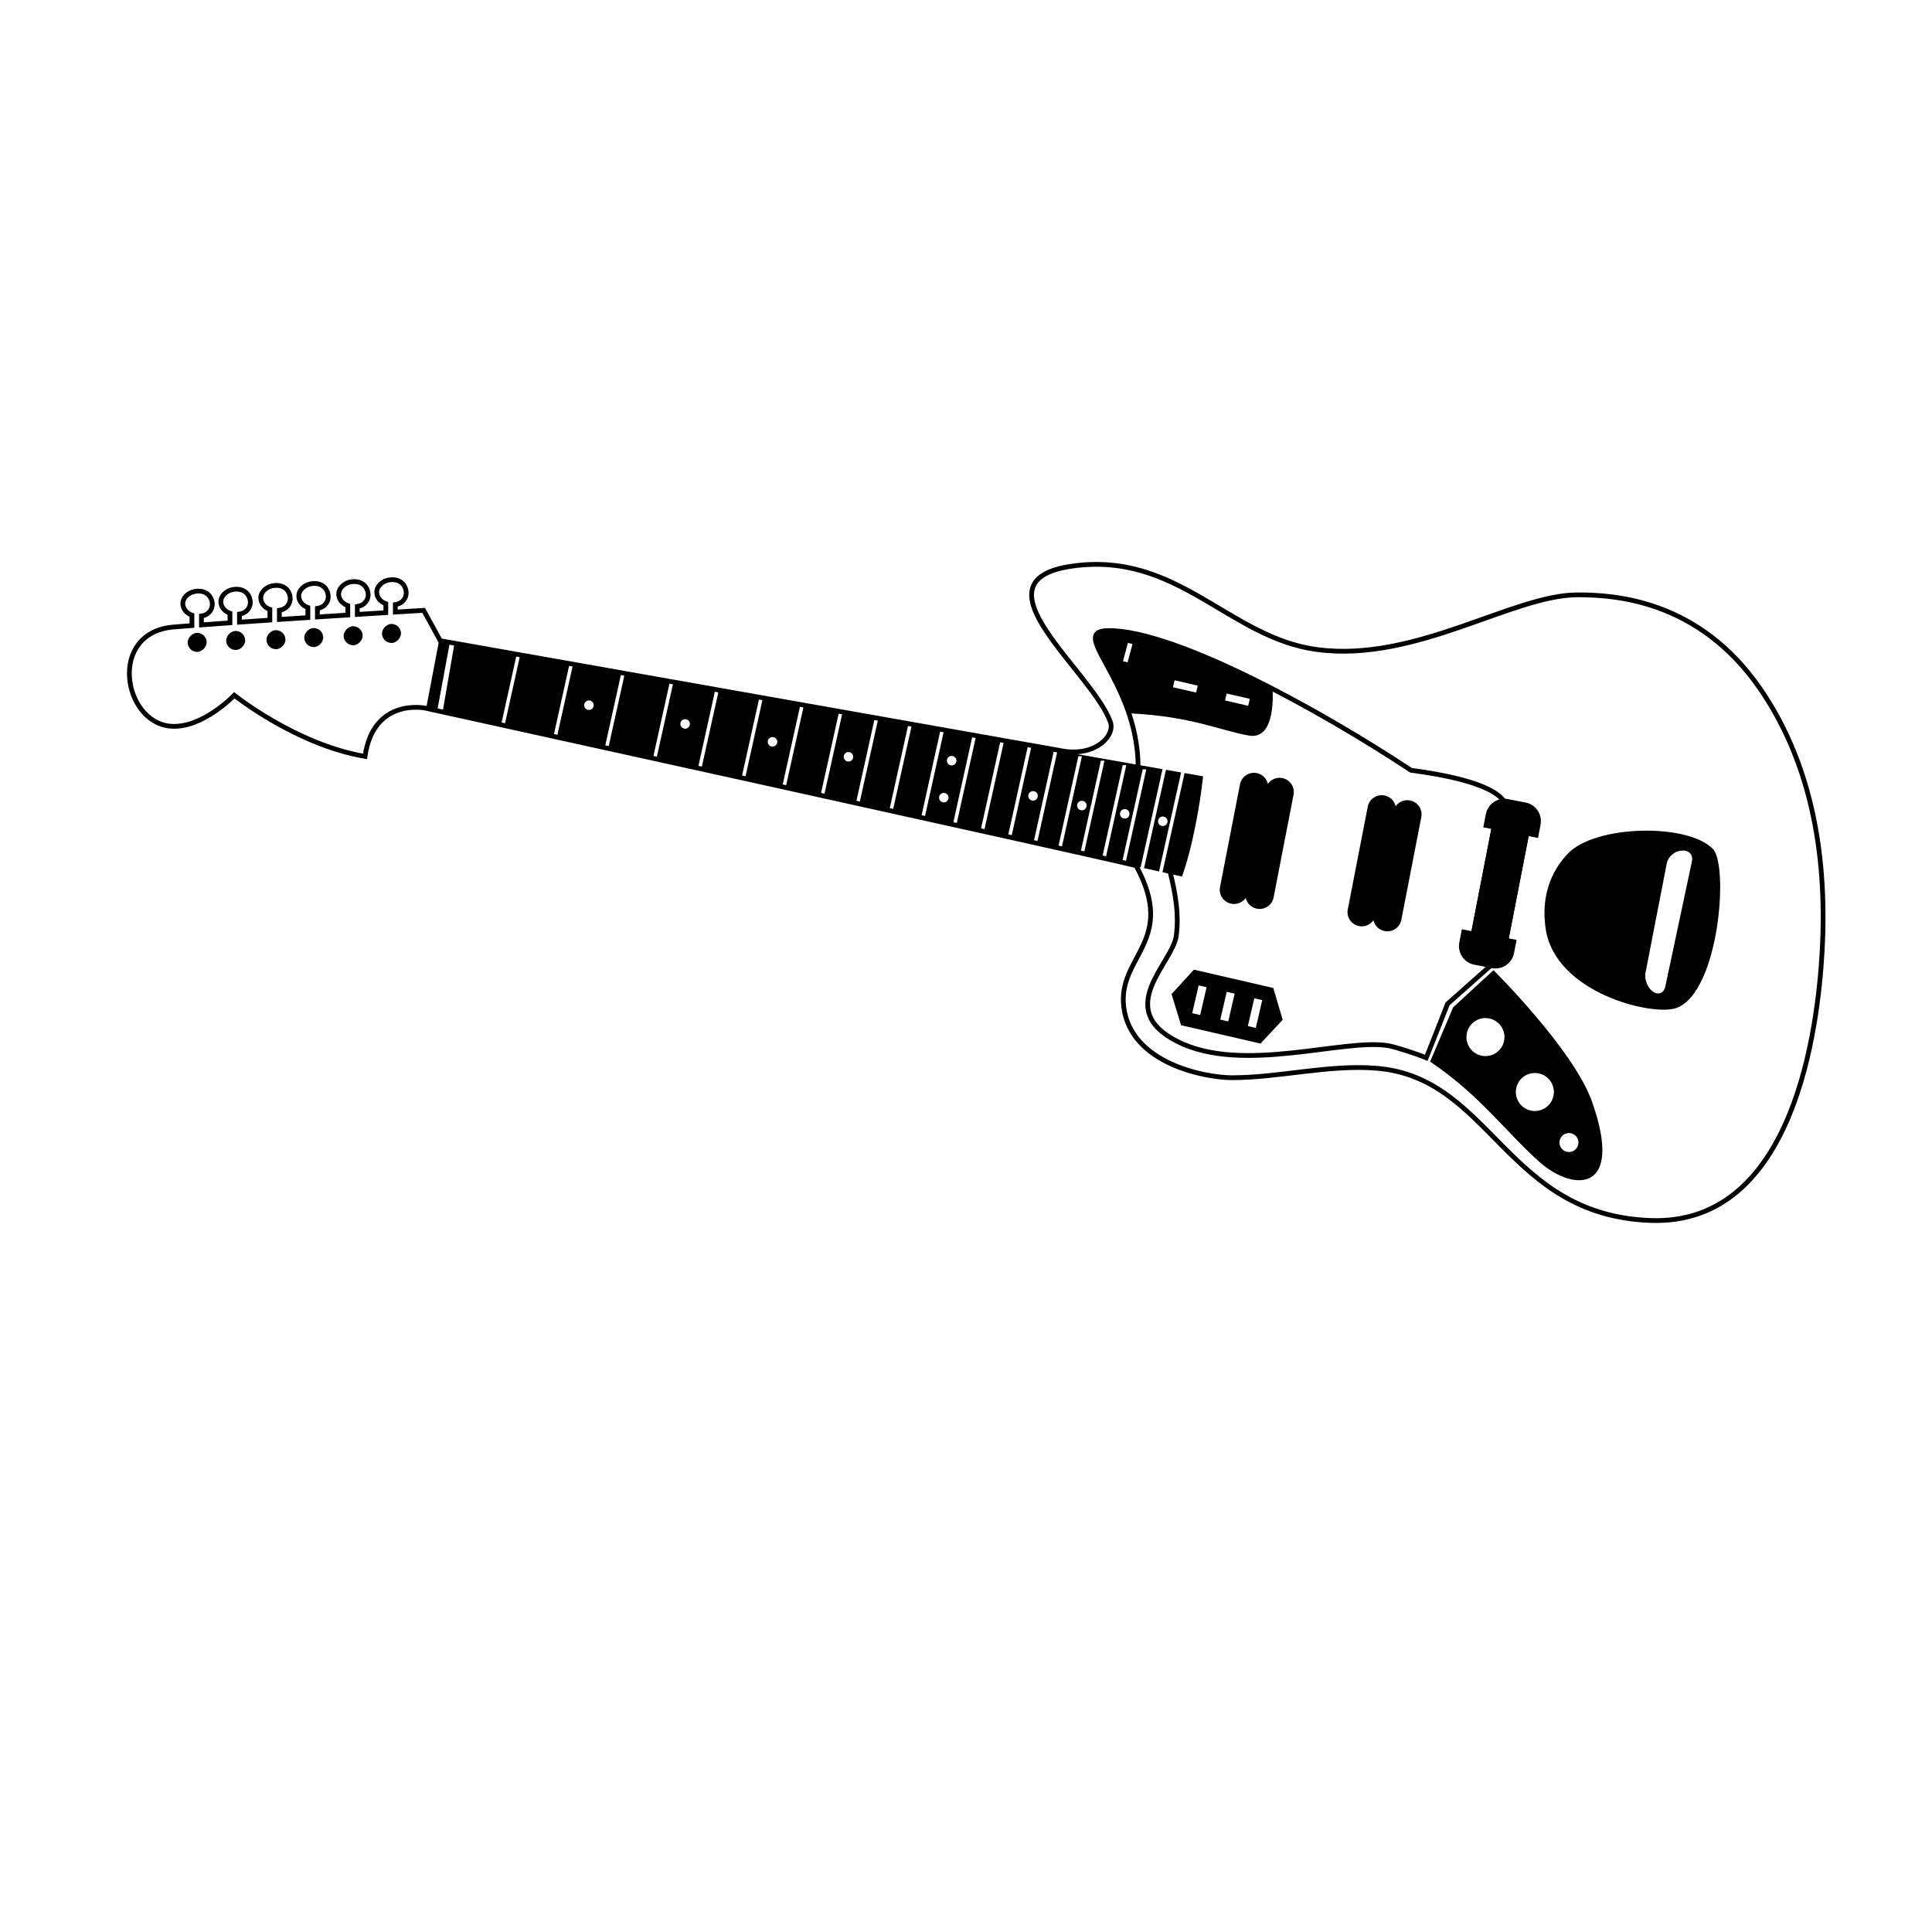 <?xml version="1.0" encoding="UTF-8"?>
<!-- Uploaded to: ICON Repo, www.iconrepo.com, Generator: ICON Repo Mixer Tools -->
<svg width="800px" height="800px" version="1.1" viewBox="144 144 512 512" xmlns="http://www.w3.org/2000/svg">
 <path transform="matrix(-5.038 0 0 5.038 657.32 148.09)" d="m91.793 32.095c0.336 0.026 0.657 0.051 0.958 0.075 3.467 0.28 2.68 4.993 0.181 5.217-1.677 0.151-3.368-1.626-3.368-1.626s-3.249 2.601-6.874 3.216c-0.449-3.123-3.184-2.538-3.184-2.538s-35.166 7.734-37.378 8.285c-2.163 3.988 0.971 4.74 0.651 7.425-0.357 2.984-4.283 3.729-5.692 3.729-2.498 0-5.099-0.705-7.618-0.497-6.028 0.497-6.786 7.732-14.403 8.007-7.59 0.273-8.81-10.214-9.027-14.2-0.294-5.393 0.723-10.087 3.273-13.784 3.223-4.671 7.662-4.926 9.585-4.926 3.421 0 8.492 3.555 13.679 2.883 4.681-0.607 7.343-5.196 12.933-4.391 5.366 0.772-1.055 5.502-2.028 8.195-0.255 0.706 0.733 1.785 2.42 1.542l32.829-5.817 0.875-1.596s0.568 0.034 1.489 0.091v-0.395c-0.409-0.062-0.586-0.371-0.572-0.648 0.016-0.311 0.241-0.661 0.727-0.661 0.486 0 0.824 0.33 0.824 0.661 0 0.248-0.173 0.496-0.479 0.604v0.469c0.447 0.028 0.952 0.059 1.5 0.094v-0.419c-0.409-0.062-0.586-0.371-0.572-0.648 0.016-0.311 0.241-0.661 0.727-0.661 0.487 0 0.824 0.33 0.824 0.661 0 0.248-0.172 0.496-0.479 0.604v0.494c0.509 0.033 1.046 0.067 1.6 0.102v-0.452c-0.409-0.062-0.586-0.371-0.572-0.648 0.016-0.311 0.241-0.661 0.727-0.661 0.486 0 0.824 0.33 0.824 0.661 0 0.248-0.173 0.496-0.479 0.604v0.529c0.492 0.032 0.996 0.065 1.5 0.098v-0.483c-0.409-0.062-0.586-0.371-0.572-0.649 0.016-0.31 0.241-0.66 0.727-0.66 0.487 0 0.824 0.33 0.824 0.66 0 0.249-0.172 0.497-0.479 0.605v0.561c0.538 0.036 1.075 0.073 1.6 0.109v-0.426c-0.409-0.062-0.586-0.371-0.572-0.649 0.016-0.31 0.241-0.66 0.727-0.66s0.824 0.33 0.824 0.66c0 0.249-0.173 0.497-0.479 0.605v0.505c0.518 0.036 1.021 0.073 1.5 0.109v-0.469c-0.409-0.062-0.586-0.371-0.572-0.649 0.016-0.31 0.241-0.66 0.727-0.66 0.487 0 0.824 0.33 0.824 0.66 0 0.249-0.173 0.497-0.479 0.605z" fill="none" stroke="#000000" stroke-width=".25"/>
 <path d="m247.75 309.35c-1.391 0-2.519 1.391-2.519 2.519 0 1.391 1.129 2.519 2.519 2.519s2.519-1.391 2.519-2.519c0-1.391-1.129-2.519-2.519-2.519z" fill-rule="evenodd"/>
 <path d="m237.59 309.96c-1.391 0-2.519 1.391-2.519 2.519 0 1.391 1.129 2.519 2.519 2.519 1.391 0 2.519-1.391 2.519-2.519 0-1.391-1.129-2.519-2.519-2.519z" fill-rule="evenodd"/>
 <path d="m227.15 310.44c-1.391 0-2.519 1.391-2.519 2.519 0 1.391 1.129 2.519 2.519 2.519s2.519-1.391 2.519-2.519c0-1.391-1.129-2.519-2.519-2.519z" fill-rule="evenodd"/>
 <path d="m217.13 311c-1.391 0-2.519 1.391-2.519 2.519 0 1.391 1.129 2.519 2.519 2.519s2.519-1.391 2.519-2.519c0-1.391-1.129-2.519-2.519-2.519z" fill-rule="evenodd"/>
 <path d="m206.46 311.21c-1.391 0-2.519 1.391-2.519 2.519 0 1.391 1.129 2.519 2.519 2.519 1.391 0 2.519-1.391 2.519-2.519 0-1.391-1.129-2.519-2.519-2.519z" fill-rule="evenodd"/>
 <path d="m196.25 311.72c-1.391 0-2.519 1.391-2.519 2.519 0 1.391 1.129 2.519 2.519 2.519s2.519-1.391 2.519-2.519c0-1.391-1.129-2.519-2.519-2.519z" fill-rule="evenodd"/>
 <path d="m457.01 348.71-4.012-0.707-5.812 26.062 3.969 0.883zm0.918 0.164-5.859 26.277 5.16 1.148s1.613-4.074 3.293-12.129c1.684-8.055 2.309-14.434 2.309-14.434zm-5.848-1.035-27.828-4.91-5.445 24.555-0.949-0.027 5.449-24.594 0.684 0.02-6.629-1.172-5.422 24.469-0.188-0.008 12.578 2.801 5.445-24.559 0.949 0.023-5.449 24.594-0.785-0.02 21.785 4.852zm-35.57-6.277-6.438-1.137-5.344 24.117-0.336-0.008 6.629 1.477 5.418-24.453zm-7.356-1.301-6.5-1.145-5.289 23.852 6.438 1.434zm-7.422-1.309-7.57-1.336-5.203 23.48 7.496 1.668zm-8.492-1.5-7.598-1.34-5.121 23.105 7.523 1.676zm-8.516-1.504-8-1.41-5.035 22.711 7.922 1.766zm-8.922-1.574-8.539-1.508-4.941 22.297 8.457 1.883zm-9.457-1.672-9.34-1.648-4.844 21.848 9.246 2.059zm-10.262-1.809-9.945-1.758-4.738 21.367 9.848 2.195zm-10.867-1.918-10.762-1.902-4.625 20.855 10.66 2.371zm-11.684-2.066-11.113-1.961-4.508 20.324 11.008 2.453zm-12.035-2.121-11.957-2.113-4.379 19.758 11.84 2.637zm-12.875-2.273-12.805-2.262-4.246 19.156 12.68 2.82zm-13.723-2.426-13.09-2.309-4.109 18.539 12.961 2.887zm-14.008-2.473-16.488-2.91-3.109 17.957 15.496 3.453zm-17.719-3.129-2.859-0.504-3.371 17.711 2.93 0.652zm173.52 31.117-5.453 24.594-0.949-0.023 5.453-24.594zm5.785 1.176-5.453 24.594-0.949-0.027 5.453-24.59zm5.305 1.105-5.453 24.594-0.949-0.023 5.453-24.594zm-17.102 10.852c-0.695-0.02-1.246-0.598-1.227-1.293 0.02-0.695 0.598-1.242 1.293-1.227 0.695 0.02 1.242 0.598 1.227 1.293-0.02 0.695-0.598 1.246-1.293 1.227zm11.359 2.199c-0.695-0.016-1.242-0.598-1.227-1.293 0.02-0.695 0.598-1.242 1.293-1.223 0.695 0.016 1.246 0.594 1.227 1.289-0.02 0.695-0.598 1.246-1.293 1.227zm10.082 1.969c-0.695-0.02-1.246-0.598-1.227-1.293s0.598-1.242 1.293-1.227c0.695 0.02 1.242 0.598 1.227 1.293-0.02 0.695-0.598 1.246-1.293 1.227zm-35.34-7.207c-0.434-0.543-0.34-1.336 0.203-1.77 0.543-0.434 1.336-0.34 1.77 0.203 0.434 0.543 0.344 1.336-0.203 1.77-0.543 0.434-1.336 0.344-1.77-0.203zm-20.613-8.852c-0.695-0.02-1.246-0.598-1.227-1.293 0.016-0.695 0.598-1.246 1.293-1.227s1.242 0.598 1.223 1.293c-0.016 0.695-0.594 1.242-1.289 1.227zm-2.078 9.801c-0.695-0.02-1.246-0.598-1.227-1.293 0.016-0.695 0.594-1.246 1.289-1.227 0.695 0.02 1.246 0.598 1.227 1.293-0.016 0.695-0.594 1.242-1.289 1.227zm-94.051-24.5c-0.695-0.016-1.242-0.594-1.227-1.289 0.02-0.695 0.598-1.246 1.293-1.227 0.695 0.016 1.246 0.598 1.227 1.293s-0.598 1.242-1.293 1.223zm25.5 4.961c-0.695-0.02-1.246-0.598-1.227-1.293s0.598-1.242 1.293-1.227c0.695 0.02 1.242 0.598 1.227 1.293-0.02 0.695-0.598 1.246-1.293 1.227zm23.145 4.738c-0.695-0.016-1.242-0.594-1.223-1.289 0.016-0.695 0.594-1.246 1.289-1.227 0.695 0.016 1.246 0.594 1.227 1.289-0.016 0.695-0.598 1.246-1.293 1.227zm20.137 3.973c-0.695-0.02-1.242-0.598-1.223-1.293 0.016-0.695 0.594-1.246 1.289-1.227 0.695 0.02 1.246 0.598 1.227 1.293-0.016 0.695-0.598 1.242-1.293 1.227z" fill-rule="evenodd"/>
 <path transform="matrix(-5.038 0 0 5.038 829.71 148.09)" d="m74.569 44.999c-0.319 1.313-0.478 2.306-0.335 3.419 0.185 1.431 3.339 3.849-0.078 5.563-3.417 1.714-8.713-0.186-11.077 0.213-0.36 0.061-1.529 0.437-1.996 0.64-0.071-0.167-1.12-2.84-1.12-2.84l-2.246-1.994c0-0.408-0.659-5.265-0.91-8.033-0.081-0.885 1.097-1.731 5.078-2.26 4.759-3.152 12.388-7.349 15.891-7.349 2.256 0-1.537 2.614-1.537 7.206" fill="none" stroke="#000000" stroke-width=".25"/>
 <path d="m481.24 326.67c-16.84-8.699-33.387-15.414-43.332-15.414-8.711 0 0.484 7.742 5.254 21.777 16.684 0.75 24.645 4.734 31.918 5.914 7.269 1.18 6.16-12.277 6.16-12.277zm-38.336-12.32 1.219 0.324-1.305 4.867-1.215-0.324zm25.742 15.277 0.426-1.84 6.137 1.418-0.426 1.84zm-13.789-3.5 0.422-1.844 6.137 1.418-0.426 1.84z" fill-rule="evenodd"/>
 <path d="m597.92 368.96c-6.797-6.93-31.496-6.348-38.547 1.395-1.535 1.684-7.496 8.023-5.75 19.801 2.539 17.098 28.625 23.332 34.781 20.926 11.184-4.371 13.793-37.762 9.516-42.121zm-5.543 3.309-7.066 33.234c-0.359 1.691-1.82 2.289-3.258 1.289-1.391-0.965-2.324-3.207-1.988-4.938l5.648-29.062c0.332-1.707 2.043-3.238 3.809-3.363l0.316-0.023c1.773-0.129 2.902 1.152 2.539 2.863z" fill-rule="evenodd"/>
 <path d="m565.89 435.91c-4.867-13.754-26.102-34.801-26.102-34.801l-10.691 9.848-6.094 14.391c13.266 8.914 20.371 18.996 29.117 26.699 8.742 7.703 22.422 8.312 13.77-16.137zm-28.23-12.035c-2.781 0-5.035-2.254-5.035-5.039 0-2.781 2.254-5.035 5.035-5.035 2.785 0 5.039 2.254 5.039 5.035 0 2.785-2.254 5.039-5.039 5.039zm13.09 14.555c-2.781 0-5.035-2.254-5.035-5.035 0-2.785 2.254-5.039 5.035-5.039 2.785 0 5.039 2.254 5.039 5.039 0 2.781-2.254 5.035-5.039 5.035zm9.039 10.867c-1.391 0-2.519-1.125-2.519-2.516 0-1.395 1.129-2.519 2.519-2.519s2.519 1.125 2.519 2.519c0 1.391-1.129 2.516-2.519 2.516z" fill-rule="evenodd"/>
 <path d="m545.2 359.29c-2.731-0.531-5.477 1.77-5.906 3.984l-5.769 29.672c-0.531 2.731 1.254 5.375 3.984 5.906s5.477-1.77 5.906-3.984l5.769-29.672c0.531-2.731-1.254-5.375-3.984-5.906z" fill-rule="evenodd"/>
 <path d="m533.95 390.76 5.269-27.094-2.133-0.414 0.676-3.465c0.539-2.781 3.16-4.539 5.875-4.012l4.68 0.91c2.707 0.527 4.477 3.176 3.945 5.918l-0.676 3.465-2.477-0.48-5.266 27.094 2.066 0.402-0.672 3.465c-0.543 2.781-3.164 4.539-5.875 4.012l-4.684-0.91c-2.707-0.527-4.477-3.18-3.941-5.918l0.672-3.469z" fill-rule="evenodd"/>
 <path d="m481.44 405.83-21.039-4.859-5.926 6.477 2.527 8.25 21.039 4.859 5.887-6.309zm-2.938 3.215-1.699 7.363-2.102-0.488 1.699-7.363zm-7.305-1.719-1.699 7.363-2.102-0.484 1.699-7.363zm-7.438-1.703-1.699 7.367-2.106-0.488 1.699-7.363z" fill-rule="evenodd"/>
 <path d="m513.86 357.66c0.828-1.176 2.305-1.828 3.812-1.535 2.062 0.398 3.387 2.379 2.988 4.426l-5.289 27.207c-0.395 2.035-2.379 3.383-4.43 2.984-1.52-0.297-2.641-1.449-2.965-2.856-0.828 1.18-2.305 1.832-3.812 1.539-2.062-0.402-3.387-2.379-2.988-4.426l5.289-27.211c0.395-2.035 2.379-3.383 4.43-2.984 1.52 0.297 2.641 1.449 2.965 2.856z" fill-rule="evenodd"/>
 <path d="m480 351.73c0.832-1.176 2.305-1.828 3.816-1.535 2.062 0.398 3.387 2.379 2.988 4.426l-5.289 27.207c-0.395 2.035-2.383 3.383-4.43 2.984-1.52-0.297-2.641-1.449-2.965-2.856-0.828 1.18-2.305 1.832-3.812 1.539-2.062-0.402-3.387-2.379-2.988-4.426l5.289-27.211c0.395-2.035 2.379-3.379 4.43-2.984 1.52 0.297 2.641 1.449 2.961 2.856z" fill-rule="evenodd"/>
</svg>